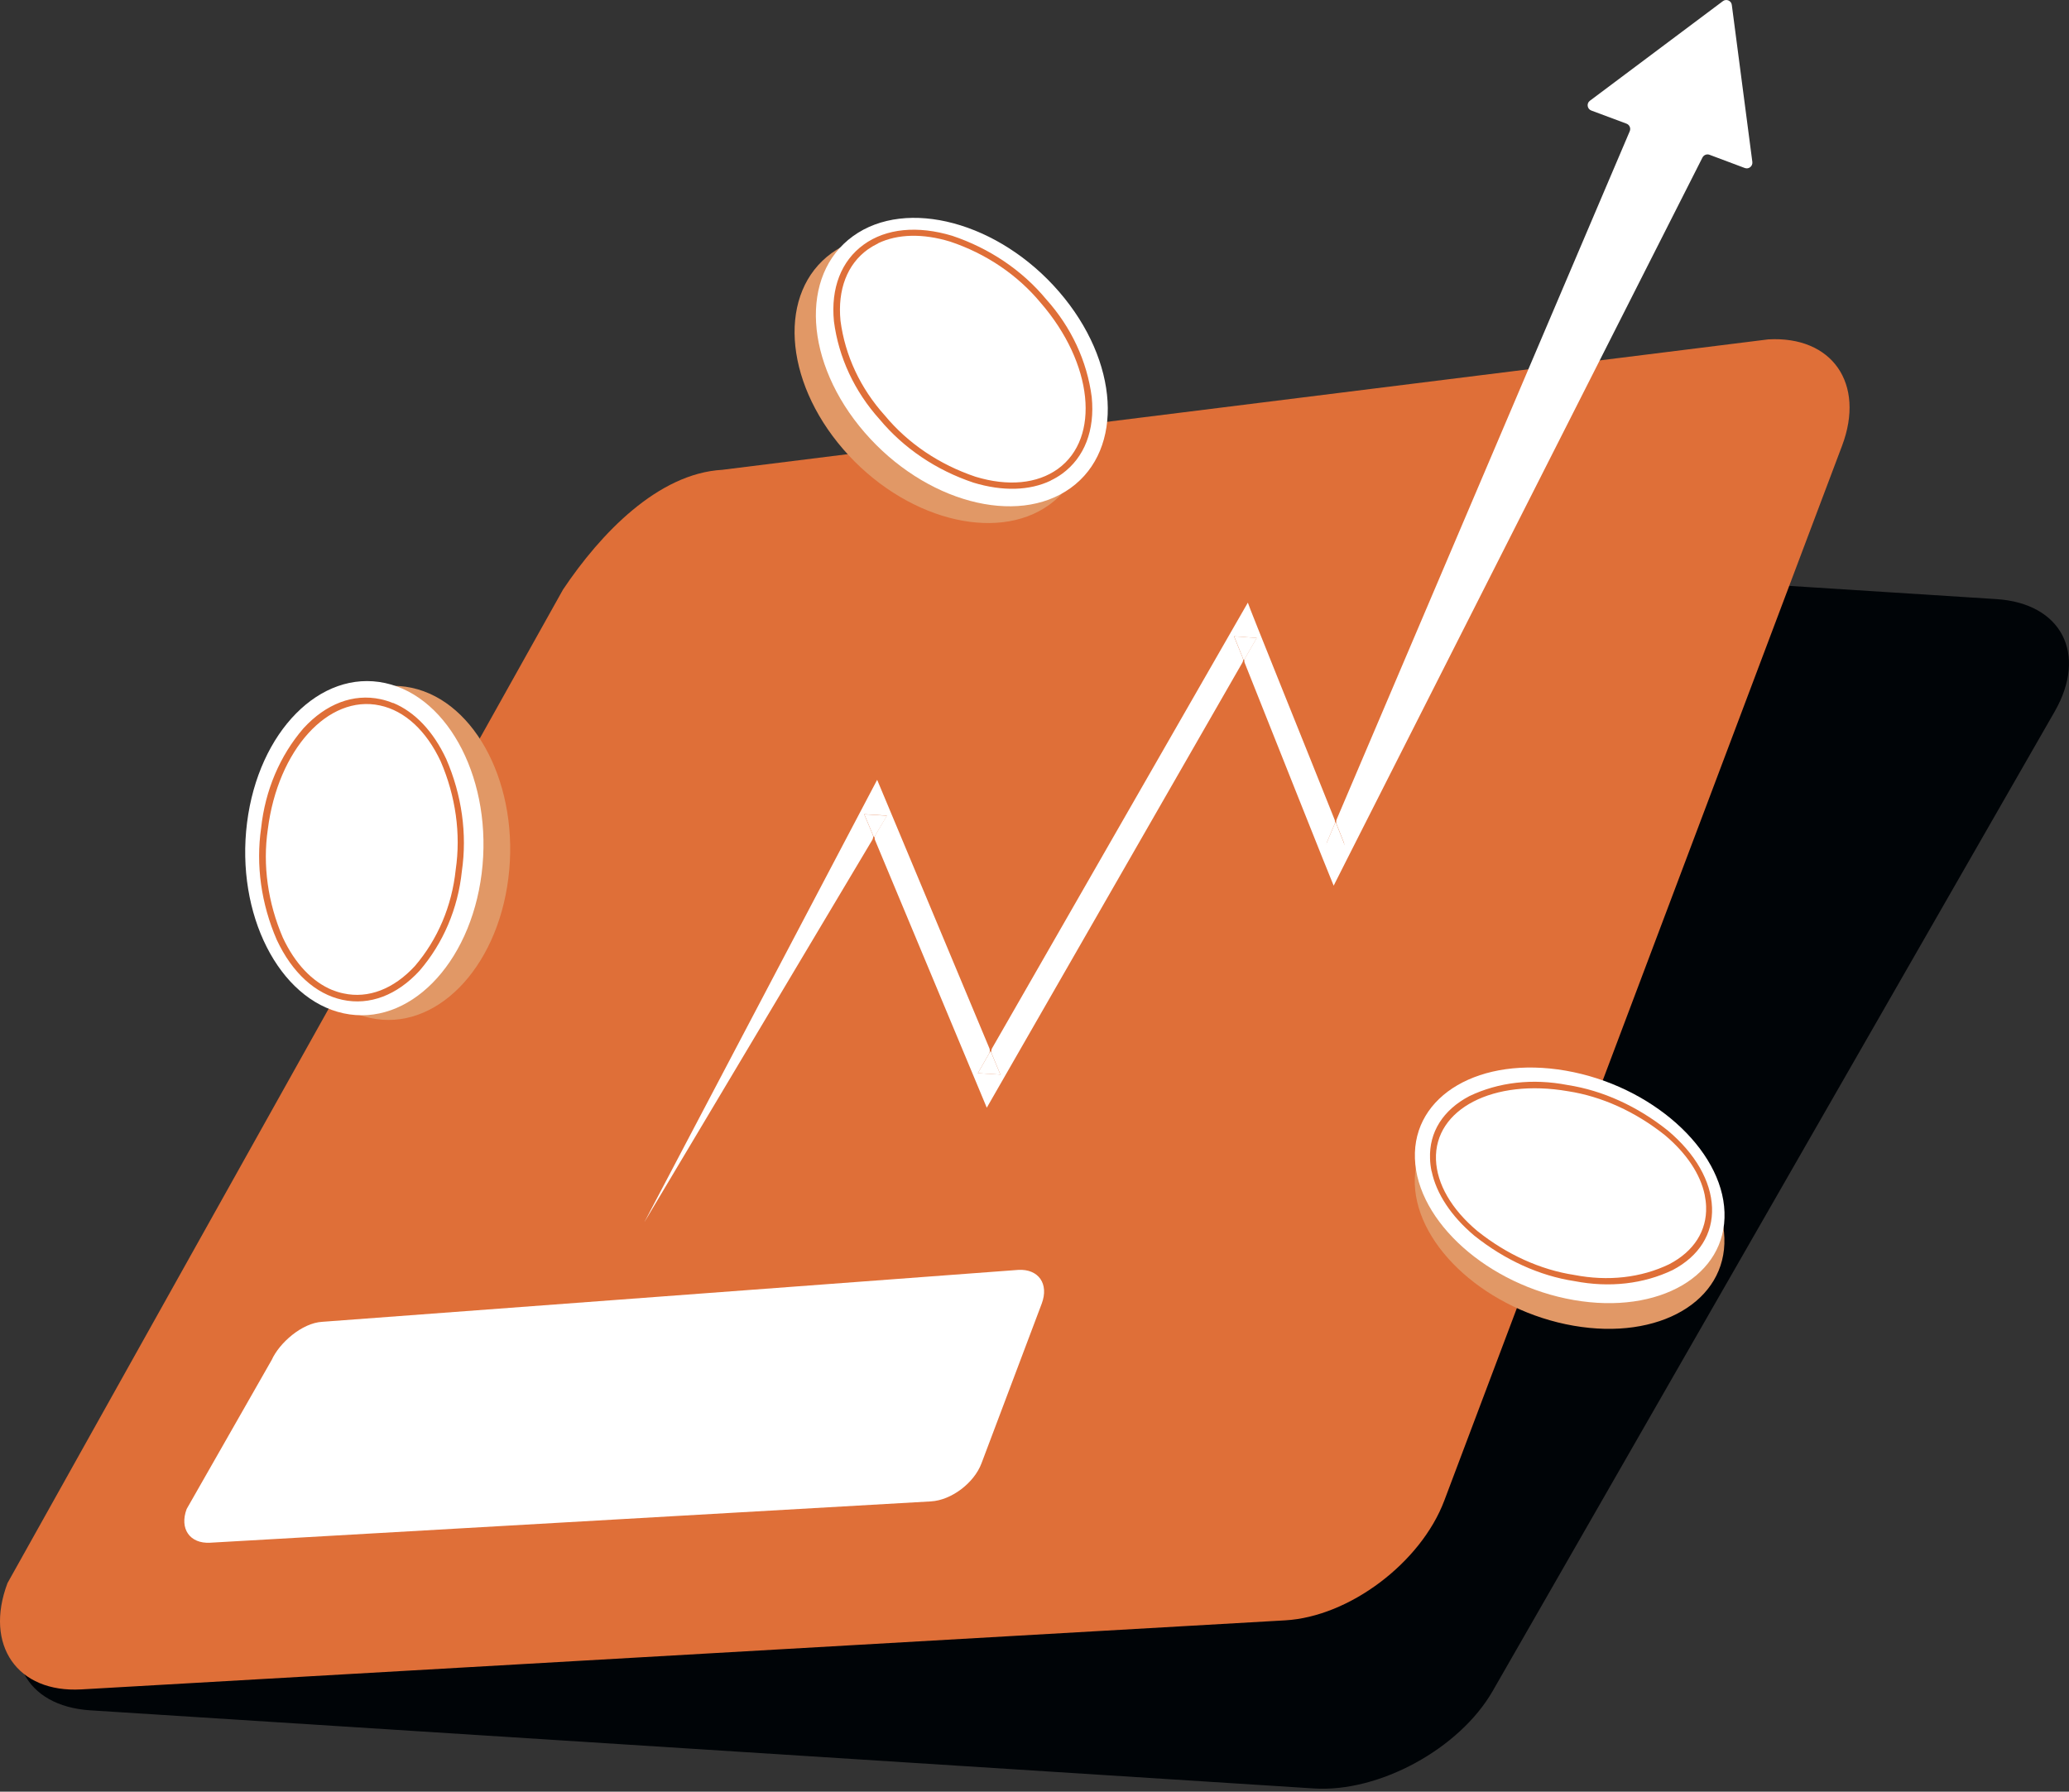 <svg width="410" height="355" viewBox="0 0 410 355" fill="none" xmlns="http://www.w3.org/2000/svg">
<rect x="0" y="0" width="410" height="355" fill="#333333" stroke="none"/>
<path d="M260.386 354.357L17.893 338.877C4.984 338.053 -0.209 328.016 6.357 316.58L117.717 122.525C124.283 111.09 140.213 102.401 153.122 103.225L395.615 118.705C408.524 119.529 413.717 129.566 407.151 141.002L295.792 335.057C289.225 346.492 273.295 355.181 260.386 354.357Z" fill="#000407"/>
<path d="M254.669 321.049L16.12 334.732C3.436 335.456 -3.155 325.968 1.489 313.659L111.575 116.807C119.015 105.697 130.401 93.812 143.11 93.088L350.398 67.245C363.082 66.521 369.673 76.009 365.029 88.319L286.204 297.329C281.56 309.639 267.378 320.325 254.669 321.049Z" fill="#DF6F38"/>
<path d="M184.507 297.479L41.638 305.669C37.618 305.894 35.521 302.897 36.994 298.977L53.848 269.44C55.371 266.069 59.84 262.124 63.86 261.899L201.786 251.612C205.806 251.387 207.903 254.384 206.43 258.304L194.495 289.939C193.022 293.859 188.502 297.255 184.482 297.479H184.507Z" fill="white"/>
<path d="M205.655 61.128C217.565 74.91 218.589 92.314 207.952 100.004C197.316 107.694 179.014 102.775 167.104 89.018C155.194 75.26 154.17 57.857 164.807 50.142C175.443 42.452 193.745 47.37 205.655 61.153" fill="#E19866"/>
<path d="M209.875 57.807C221.785 71.59 222.809 88.993 212.172 96.683C201.535 104.373 183.234 99.454 171.324 85.672C159.414 71.914 158.39 54.486 169.027 46.796C179.663 39.106 197.965 44.025 209.875 57.807Z" fill="white"/>
<path d="M208.202 95.235C204.007 97.232 198.689 97.382 192.921 95.634C185.531 93.162 179.089 88.818 174.32 83.1C169.326 77.557 166.18 70.816 165.256 63.675C164.607 57.083 166.705 51.69 171.149 48.469C175.593 45.248 181.835 44.649 188.702 46.721C196.067 49.193 202.534 53.538 207.278 59.255C212.272 64.798 215.418 71.54 216.342 78.681C216.991 85.272 214.894 90.666 210.449 93.886C209.75 94.386 209.001 94.835 208.202 95.21M174.02 48.219C173.296 48.569 172.622 48.968 171.973 49.418C167.878 52.364 165.955 57.383 166.555 63.55C167.454 70.441 170.5 76.958 175.344 82.326C179.938 87.869 186.18 92.064 193.321 94.461C199.738 96.408 205.53 95.859 209.625 92.913C218.14 86.77 216.616 71.989 206.23 60.004C201.635 54.461 195.393 50.242 188.277 47.87C182.859 46.222 177.89 46.347 174.02 48.194" fill="#DF6F38"/>
<path d="M54.248 163.973C56.52 145.896 68.779 133.511 81.613 136.283C94.447 139.054 103.011 155.958 100.739 174.01C98.467 192.087 86.207 204.472 73.373 201.7C60.54 198.929 51.975 182.025 54.248 163.948" fill="#E19866"/>
<path d="M48.954 163.024C51.226 144.947 63.485 132.562 76.319 135.334C89.153 138.105 97.717 155.009 95.445 173.086C93.173 191.138 80.913 203.548 68.079 200.776C55.246 198.005 46.681 181.101 48.954 163.024Z" fill="white"/>
<path d="M77.918 139.279C82.212 141.052 85.883 144.922 88.429 150.39C91.525 157.531 92.599 165.246 91.525 172.612C90.751 180.028 87.83 186.894 83.136 192.337C78.667 197.206 73.249 199.253 67.88 198.105C62.512 196.956 57.893 192.737 54.847 186.22C51.751 179.079 50.677 171.389 51.751 164.023C52.55 156.607 55.446 149.741 60.14 144.298C64.609 139.429 70.028 137.381 75.396 138.53C76.245 138.705 77.069 138.979 77.893 139.304M65.808 196.132C66.557 196.432 67.306 196.682 68.08 196.831C72.999 197.905 78.018 195.957 82.212 191.413C86.732 186.145 89.553 179.503 90.302 172.337C91.351 165.221 90.302 157.756 87.331 150.864C84.484 144.772 80.215 140.827 75.296 139.778C65.034 137.556 55.072 148.567 53.074 164.297C52.025 171.413 53.074 178.854 56.045 185.77C58.442 190.914 61.863 194.509 65.833 196.157" fill="#DF6F38"/>
<path d="M310.248 217.231C293.295 214.284 279.912 222.075 280.361 234.634C280.811 247.193 294.868 259.727 311.821 262.673C328.75 265.619 342.133 257.829 341.709 245.27C341.284 232.736 327.177 220.177 310.248 217.231Z" fill="#E19866"/>
<path d="M310.273 212.137C293.319 209.191 279.936 216.981 280.386 229.54C280.81 242.074 294.917 254.633 311.846 257.58C328.774 260.526 342.182 252.736 341.733 240.177C341.308 227.642 327.201 215.083 310.273 212.137Z" fill="white"/>
<path d="M283.707 232.087C284.631 236.506 287.552 240.951 292.146 244.821C298.188 249.64 305.08 252.786 311.996 253.834C318.937 255.183 325.679 254.409 331.471 251.637C336.69 248.891 339.461 244.496 339.262 239.253C339.062 234.009 335.966 228.591 330.498 223.997C324.455 219.178 317.589 216.057 310.648 214.983C303.706 213.635 296.965 214.409 291.172 217.181C285.954 219.927 283.182 224.322 283.382 229.565C283.407 230.389 283.507 231.238 283.682 232.062M337.813 236.781C337.963 237.53 338.063 238.304 338.088 239.053C338.263 243.872 335.666 247.942 330.772 250.489C325.179 253.185 318.638 253.909 311.946 252.611C305.255 251.587 298.588 248.566 292.745 243.897C287.627 239.602 284.73 234.584 284.556 229.765C284.206 219.727 295.941 213.66 310.698 216.207C317.389 217.231 324.056 220.252 329.898 224.896C334.218 228.516 336.964 232.661 337.813 236.756" fill="#DF6F38"/>
<path d="M343.182 0.979L347.252 32.09C347.352 32.914 346.553 33.588 345.754 33.288L338.762 30.666C338.238 30.467 337.639 30.691 337.364 31.216L266.803 170.49L264.282 175.483C263.782 174.385 251.697 143.998 246.654 131.339C246.529 131.015 246.554 130.69 246.729 130.39L249.026 126.395L244.532 126.071C244.706 126.52 245.33 128.068 246.254 130.34C246.379 130.665 246.354 131.04 246.179 131.314L198.065 215.083L195.543 219.478L193.596 214.809L173.396 166.445C173.272 166.12 173.297 165.746 173.471 165.446L175.743 161.601L171.249 161.326L172.947 165.396C173.072 165.721 173.047 166.095 172.872 166.395L127.679 242.174L171.374 159.154L173.821 154.51L175.868 159.404L196.068 207.718C196.193 208.042 196.168 208.392 196.018 208.716L193.771 212.636L198.24 212.911L196.517 208.741C196.392 208.417 196.417 208.067 196.567 207.743L244.706 123.874L247.278 119.404C247.353 119.904 259.263 149.316 264.481 162.425C264.581 162.7 264.581 162.999 264.481 163.249L262.958 166.869C262.659 167.593 263.158 168.392 263.957 168.417H265.23C266.029 168.467 266.604 167.693 266.304 166.944C265.954 166.045 265.455 164.797 264.856 163.274C264.756 162.999 264.756 162.675 264.856 162.4L322.957 25.997C323.207 25.398 322.907 24.724 322.308 24.499L315.342 21.902C314.518 21.603 314.343 20.479 315.067 19.955L341.409 0.23C342.083 -0.294 343.082 0.13 343.182 0.979Z" fill="white"/>
<path d="M171.274 161.351L175.768 161.626L173.197 165.945L171.274 161.351Z" fill="white"/>
<path d="M196.292 208.242L198.239 212.911L193.77 212.637L196.292 208.242Z" fill="white"/>
<path d="M244.557 126.071L249.051 126.395L246.479 130.865C245.456 128.293 244.756 126.545 244.557 126.071Z" fill="white"/>
<path d="M266.878 168.517L262.309 168.392L264.656 162.849C265.904 165.97 266.728 168.068 266.878 168.517Z" fill="white"/>
</svg>
